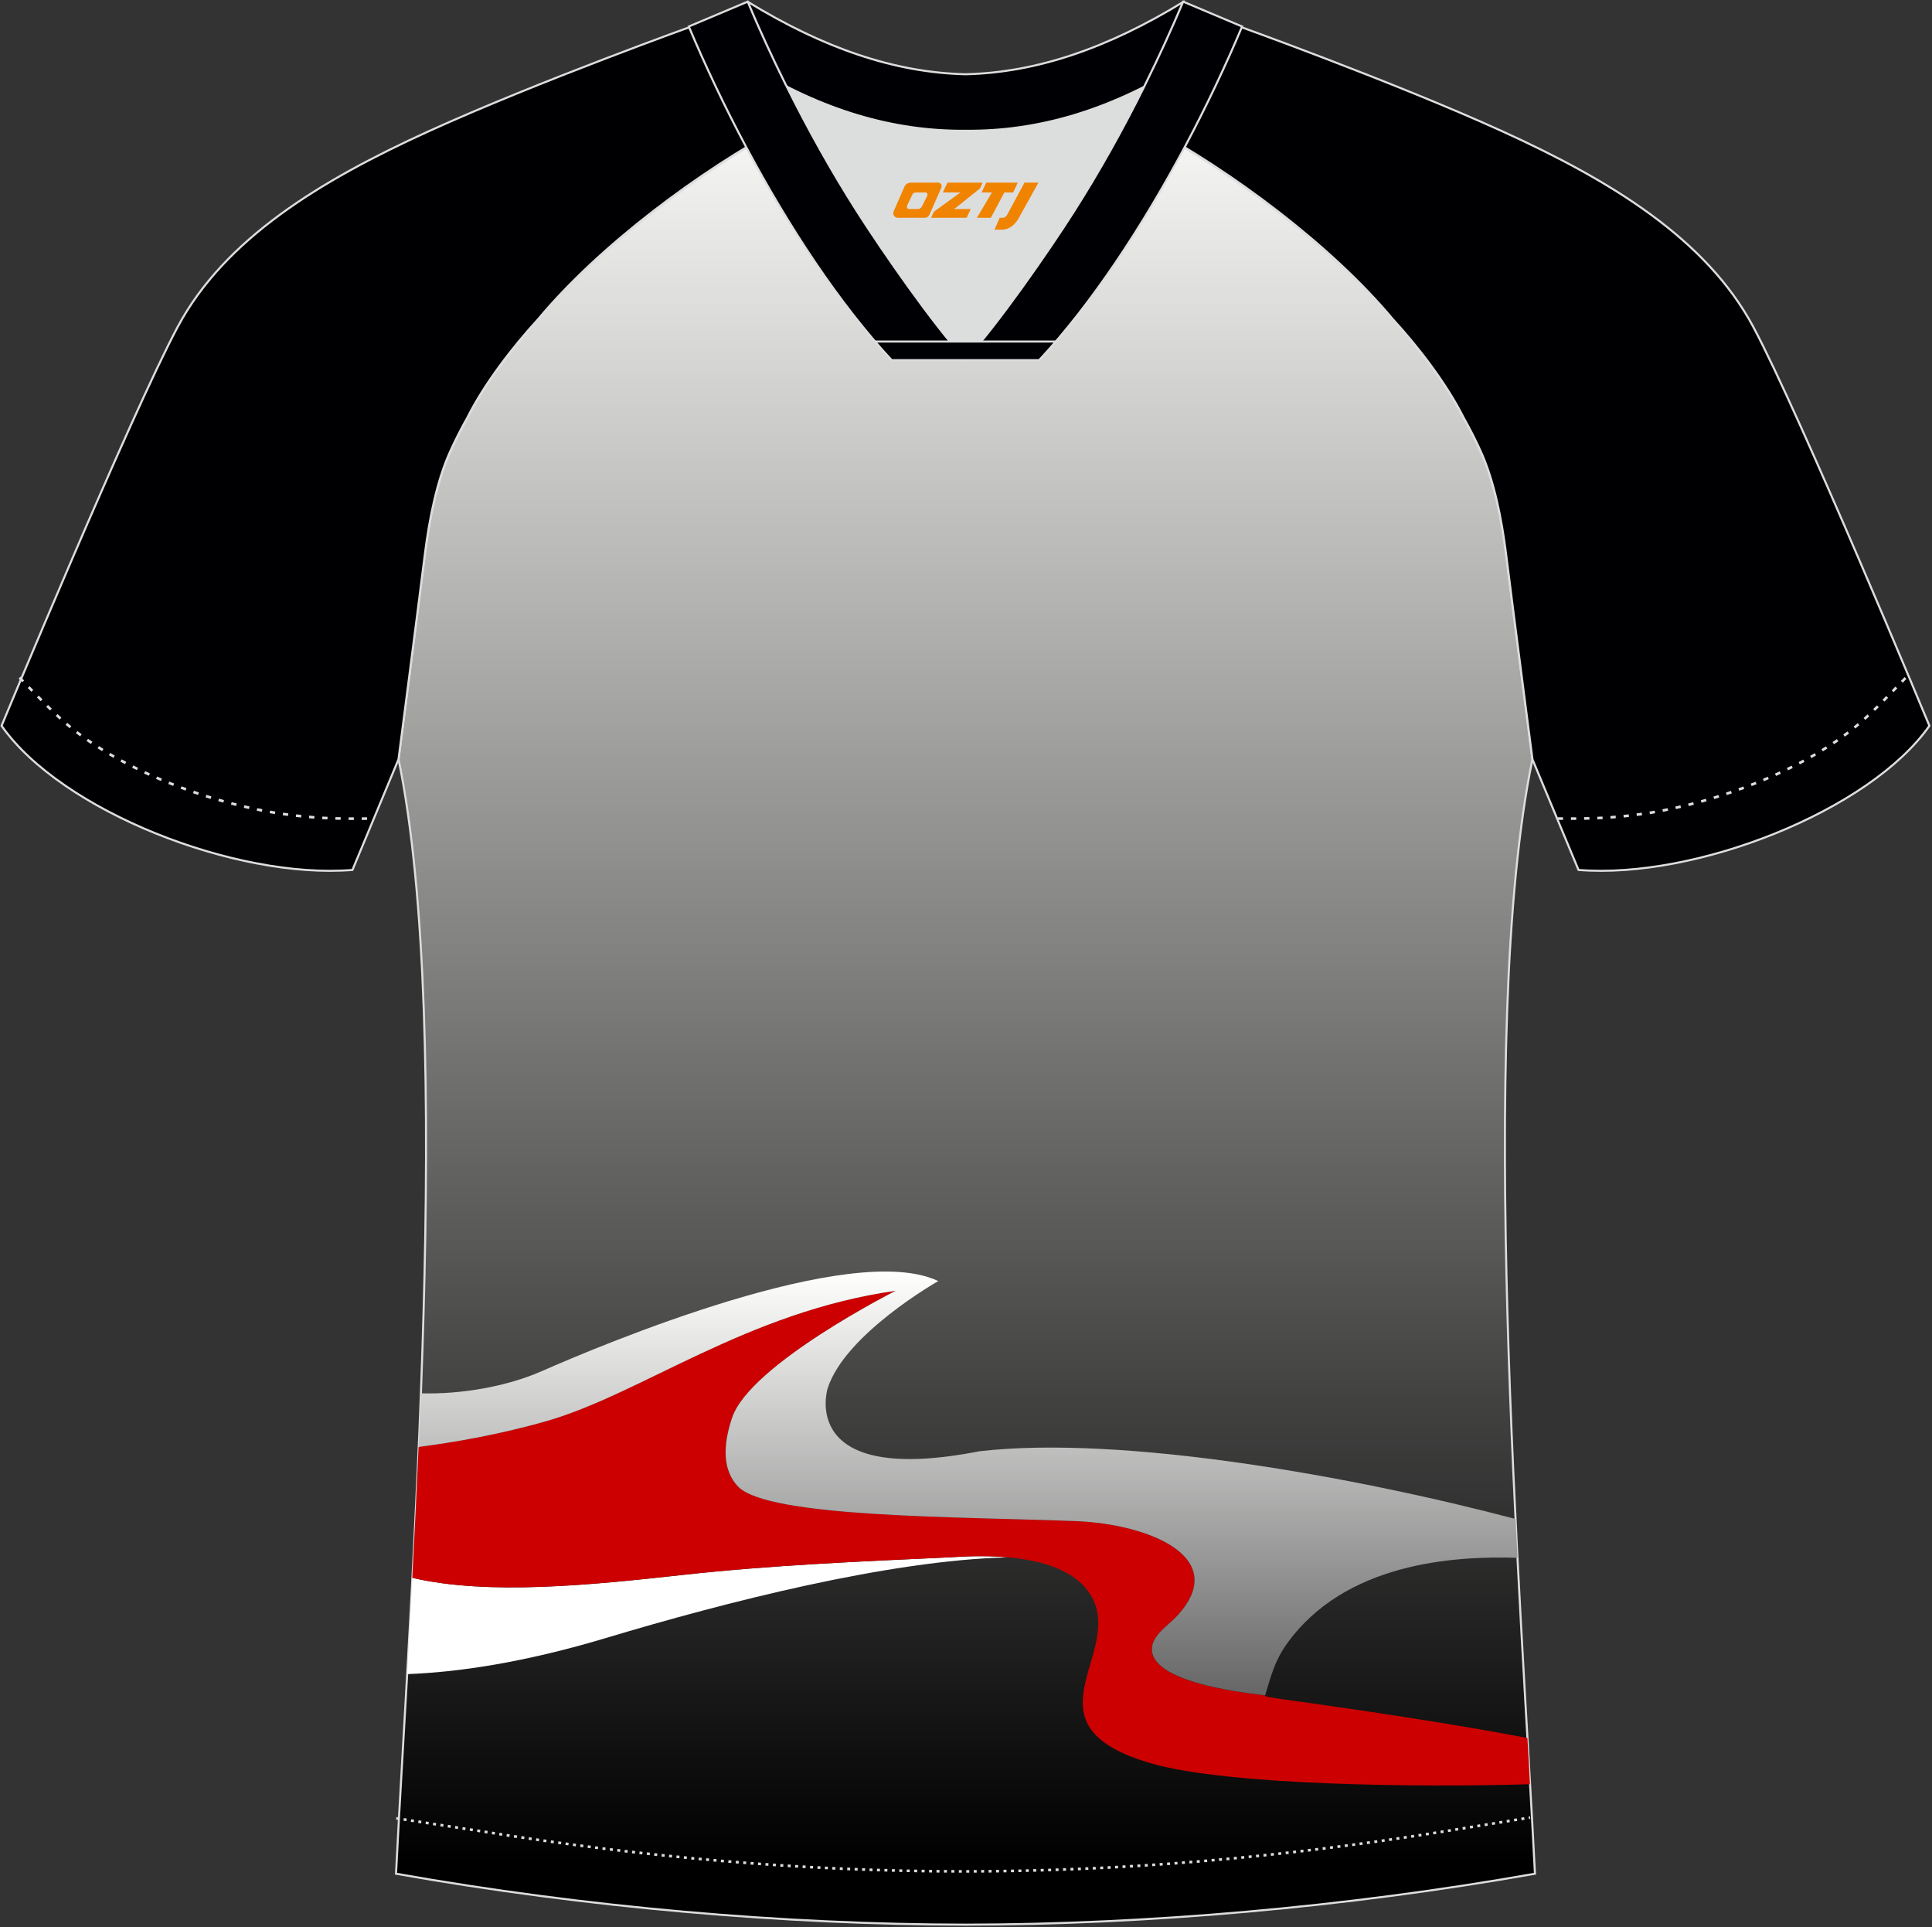 <?xml version="1.0" encoding="utf-8"?>
<!-- Generator: Adobe Illustrator 22.0.0, SVG Export Plug-In . SVG Version: 6.00 Build 0)  -->
<svg xmlns="http://www.w3.org/2000/svg" xmlns:xlink="http://www.w3.org/1999/xlink" version="1.1" id="图层_1" x="0px" y="0px" width="374px" height="373px" viewBox="0 0 374 373" enable-background="new 0 0 374 373" xml:space="preserve">
<rect x="0" y="0" width="374" height="373" fill="#333333" stroke="none"/>
<g>
	
		<linearGradient id="SVGID_1_" gradientUnits="userSpaceOnUse" x1="-1806.071" y1="388.827" x2="-1806.071" y2="41.435" gradientTransform="matrix(1 0 0 1 1992.971 -28.322)">
		<stop offset="0" style="stop-color:#000000"/>
		<stop offset="1" style="stop-color:#FFFFFD"/>
	</linearGradient>
	<path fill="url(#SVGID_1_)" stroke="#DCDDDD" stroke-width="0.4" stroke-miterlimit="10" d="M291.54,107.27   c1.27,10.18,4.85,37.71,5.11,39.69c-10.86,52.55-2.19,162.18,0.49,215.68c-36.81,6.52-75.42,9.83-110.24,9.86   c-34.82-0.03-73.43-3.33-110.24-9.86c2.68-53.5,11.35-163.13,0.49-215.68c0.26-1.98,3.83-29.51,5.11-39.69   c0.85-6.78,2.31-14.06,4.84-19.68c1.01-2.25,2.15-4.48,3.4-6.7c3.26-6.52,8.77-13.67,13.69-19.02   c11.2-13.44,29.03-27.03,44.74-35.87c0.96-0.54-1.02-15.4-0.07-15.9c3.94,3.31,25.19,3.25,30.33,6.12l-2.65,0.68   c6.1,2.82,12.98,4.24,19.71,4.25c6.74-0.02-2.74-1.43,3.36-4.26l5.69-2.51c5.14-2.86,16.2-2.27,20.14-5.59   c0.73,0.39-1.96,16.43-1.22,16.84c15.87,8.82,34.04,22.6,45.4,36.23c4.92,5.36,10.44,12.5,13.69,19.02c1.25,2.22,2.39,4.46,3.4,6.7   C289.23,93.22,290.7,100.5,291.54,107.27z"/>
	<path fill="#FFFFFF" d="M78.82,324.01c9.7-0.36,22.48-2.18,38.65-7.04c22.83-6.85,54.53-15,77.67-15.56   c-3.04-0.27-6.62-0.31-10.84-0.02c-17.79,0.83-34.64,1.5-52.35,3.45c-17.43,1.92-37.42,3.98-52.12,0.54   C79.5,311.77,79.15,318.01,78.82,324.01z"/>
	<path fill="#CC0000" d="M295.68,336.38c-12.53-2.45-31.99-5.36-40.89-6.6l-0.35-0.05l-0.29-0.04c-4.08-0.56-7.27-0.98-8.6-1.26   h-0.01c-0.26-0.05-0.45-0.1-0.56-0.15l-0.02-0.01c-0.02-0.02-0.04-0.02-0.06-0.03l-0.01-0.01c-0.01-0.01-0.02-0.02-0.02-0.03l0,0   l0.02-0.07c-18.88-2.17-22.26-6.32-21.9-9.34c0.31-2.51,3.2-4.24,4.9-6.1c10.36-11.29-5.49-17.73-19.59-18.29   c-22.3-0.88-59.65-0.61-65.46-6.71c-2.96-3.1-2.98-7.85-1.13-13.32c3.49-10.32,31.68-24.56,31.68-24.56   c-28.88,4.09-49.21,19.94-67.55,25.21c-9.25,2.66-18.2,4.17-24.81,5.02c-0.37,8.63-0.79,17.11-1.22,25.33   c14.7,3.44,34.69,1.39,52.12-0.54c17.71-1.95,34.57-2.62,52.35-3.45c16.17-1.08,22.99,2.53,25.86,5.95   c9.68,11.5-14.16,26.28,12.91,34.01c14.73,4.2,51.68,4.63,73.12,3.98C296.03,342.43,295.86,339.45,295.68,336.38z"/>
	
		<linearGradient id="SVGID_2_" gradientUnits="userSpaceOnUse" x1="-1805.566" y1="356.438" x2="-1805.566" y2="274.412" gradientTransform="matrix(1 0 0 1 1992.971 -28.322)">
		<stop offset="0" style="stop-color:#666666"/>
		<stop offset="1" style="stop-color:#FFFFFE"/>
	</linearGradient>
	<path fill="url(#SVGID_2_)" d="M81.05,280.04c6.6-0.85,15.56-2.36,24.81-5.02c18.34-5.27,38.67-21.12,67.55-25.21   c0,0-28.2,14.24-31.68,24.56c-1.85,5.47-1.83,10.21,1.13,13.32c5.82,6.1,43.15,5.83,65.46,6.71c14.1,0.56,29.95,7,19.59,18.29   c-1.7,1.85-4.59,3.58-4.9,6.1c-0.36,3.01,3.02,7.16,21.9,9.33c1.12-3.7,1.85-6.67,4.15-9.9c11.22-15.78,32.35-17.12,44.7-16.72   c-0.13-2.49-0.25-4.99-0.38-7.52c-31.4-8.26-76.02-16.27-103.74-13.11c-35.38,6.93-29.43-12.14-29.43-12.14   c3.35-10.57,21.42-20.79,21.42-20.79c-16.74-8-65.05,12.28-76.75,17.43c-6.78,2.98-15.63,4.52-23.4,4.29   C81.34,273.14,81.2,276.6,81.05,280.04z"/>
	<path fill="#000003" stroke="#DCDDDD" stroke-width="0.4" stroke-miterlimit="22.926" d="M222,24.33   c7.07-5.95,12.46-12.55,16.99-19.55c0,0,30.63,10.99,51.78,20.61c21.15,9.61,39.53,20.88,48.62,37.85   c9.08,16.97,34.11,77.23,34.11,77.23c-11.56,16.47-45.25,29.73-67.93,27.9l-8.91-21.4c0,0-3.8-29.24-5.12-39.81   c-0.85-6.78-2.31-14.06-4.84-19.68c-1.01-2.25-2.15-4.48-3.4-6.7c-3.26-6.51-8.77-13.67-13.69-19.02   C257.71,47.5,238.36,33.07,222,24.33z"/>
	<path fill="#000003" stroke="#DCDDDD" stroke-width="0.4" stroke-miterlimit="22.926" d="M151.79,24.33   c-7.07-5.95-12.46-12.55-16.99-19.55c0,0-30.63,10.99-51.78,20.61C61.87,35,43.49,46.27,34.41,63.24S0.3,140.47,0.3,140.47   c11.56,16.47,45.25,29.73,67.93,27.9l8.91-21.4c0,0,3.8-29.24,5.12-39.81c0.85-6.78,2.31-14.06,4.84-19.68   c1.01-2.25,2.15-4.48,3.4-6.7c3.26-6.51,8.77-13.67,13.69-19.02C116.07,47.5,135.43,33.07,151.79,24.33z"/>
	<path fill="none" stroke="#DCDDDD" stroke-width="0.51" stroke-miterlimit="22.926" stroke-dasharray="1.02,1.531" d="   M3.78,131.14c2.92,3.02,6.09,6.41,9.27,9.11c10.32,8.74,27.36,15.21,41.6,17.27c5.61,0.81,10.34,0.99,16.71,0.91"/>
	<path fill="none" stroke="#DCDDDD" stroke-width="0.51" stroke-miterlimit="22.926" stroke-dasharray="0.576,0.865" d="   M76.71,351.91c1.31,0.21,15.14,2.3,16.45,2.51c30.89,4.95,61.95,7.77,93.3,7.77c30.85,0,61.41-2.73,91.81-7.53   c1.81-0.28,16.13-2.59,17.94-2.89"/>
	<path fill="none" stroke="#DCDDDD" stroke-width="0.51" stroke-miterlimit="22.926" stroke-dasharray="1.02,1.531" d="   M368.87,131.22c-2.9,3-6.04,6.35-9.19,9.02c-10.32,8.74-27.36,15.21-41.6,17.27c-5.61,0.81-10.34,0.99-16.71,0.91"/>
	<path fill="#000004" stroke="#DCDDDD" stroke-width="0.4" stroke-miterlimit="22.926" d="M145.43,12.89   c13.69,8.44,27.53,12.57,41.51,12.42c13.98,0.15,27.82-3.98,41.51-12.42c1.75-6.97,0.68-12.56,0.68-12.56   c-14.63,8.96-28.42,13.72-42.2,14.04c-13.77-0.31-27.57-5.07-42.2-14.04C144.74,0.32,143.67,5.92,145.43,12.89z"/>
	<path fill="#DCDDDD" d="M218.11,18.43c-10.31,4.7-20.7,6.99-31.17,6.88c-10.47,0.11-20.86-2.17-31.17-6.88   c-1.16-0.53-2.32-1.09-3.48-1.68c4.1,8.24,8.7,16.46,13.6,24.17c4.88,7.67,14.79,21.97,21.04,28.72l-0.04,0.06   c6.25-6.75,16.15-21.05,21.04-28.72c4.91-7.71,9.5-15.93,13.6-24.17l0.02-0.05C220.41,17.35,219.26,17.9,218.11,18.43z"/>
	<path fill="#000004" stroke="#DCDDDD" stroke-width="0.4" stroke-miterlimit="22.926" d="M152.11,16.4   c-2.68-5.4-5.16-10.81-7.37-16.08l-11.4,4.81c3.2,7.6,6.93,15.49,11.06,23.25c8.22,15.44,18,30.33,28.21,41.32h14.29l0.04-0.06   c-6.25-6.75-16.15-21.05-21.04-28.72c-4.91-7.71-9.5-15.93-13.6-24.17C152.23,16.63,152.17,16.51,152.11,16.4z"/>
	<path fill="#000004" stroke="#DCDDDD" stroke-width="0.4" stroke-miterlimit="22.926" d="M221.67,16.4   c2.68-5.4,5.15-10.81,7.37-16.08l11.41,4.81c-3.2,7.6-6.93,15.49-11.06,23.25c-8.22,15.44-18,30.33-28.21,41.32H186.9l-0.04-0.06   c6.25-6.75,16.16-21.05,21.04-28.72c4.91-7.71,9.5-15.93,13.6-24.17C221.56,16.63,221.61,16.51,221.67,16.4z"/>
	<path fill="#000004" stroke="#DCDDDD" stroke-width="0.4" stroke-miterlimit="22.926" d="M186.89,69.7h14.28   c1.08-1.16,2.15-2.36,3.22-3.6h-14.38h-0.09h-6.05h-14.48c1.07,1.24,2.14,2.44,3.21,3.6H186.89z"/>
	
</g>
<g>
	<path fill="#F08300" d="M198.32,35.35l-3.4,6.3c-0.2,0.3-0.5,0.5-0.8,0.5h-0.6l-1,2.3h1.2c2,0.1,3.2-1.5,3.9-3L201.02,35.35h-2.5L198.32,35.35z"/>
	<polygon fill="#F08300" points="191.12,35.35 ,197.02,35.35 ,196.12,37.25 ,194.42,37.25 ,191.82,42.15 ,189.12,42.15 ,192.02,37.25 ,190.02,37.25 ,190.92,35.35"/>
	<polygon fill="#F08300" points="185.12,40.45 ,184.62,40.45 ,185.12,40.15 ,189.72,36.45 ,190.22,35.35 ,183.42,35.35 ,183.12,35.95 ,182.52,37.25 ,185.32,37.25 ,185.92,37.25 ,180.82,40.95    ,180.22,42.15 ,186.82,42.15 ,187.12,42.15 ,187.92,40.45"/>
	<path fill="#F08300" d="M181.62,35.35H176.32C175.82,35.35,175.32,35.65,175.12,36.05L173.02,40.85C172.72,41.45,173.12,42.15,173.82,42.15h5.2c0.4,0,0.7-0.2,0.9-0.6L182.22,36.35C182.42,35.85,182.12,35.35,181.62,35.35z M179.52,37.85L178.42,40.05C178.22,40.35,177.92,40.45,177.82,40.45l-1.8,0C175.82,40.45,175.42,40.35,175.62,39.75l1-2.1c0.1-0.3,0.4-0.4,0.7-0.4h1.9   C179.42,37.25,179.62,37.55,179.52,37.85z"/>
</g>
</svg>